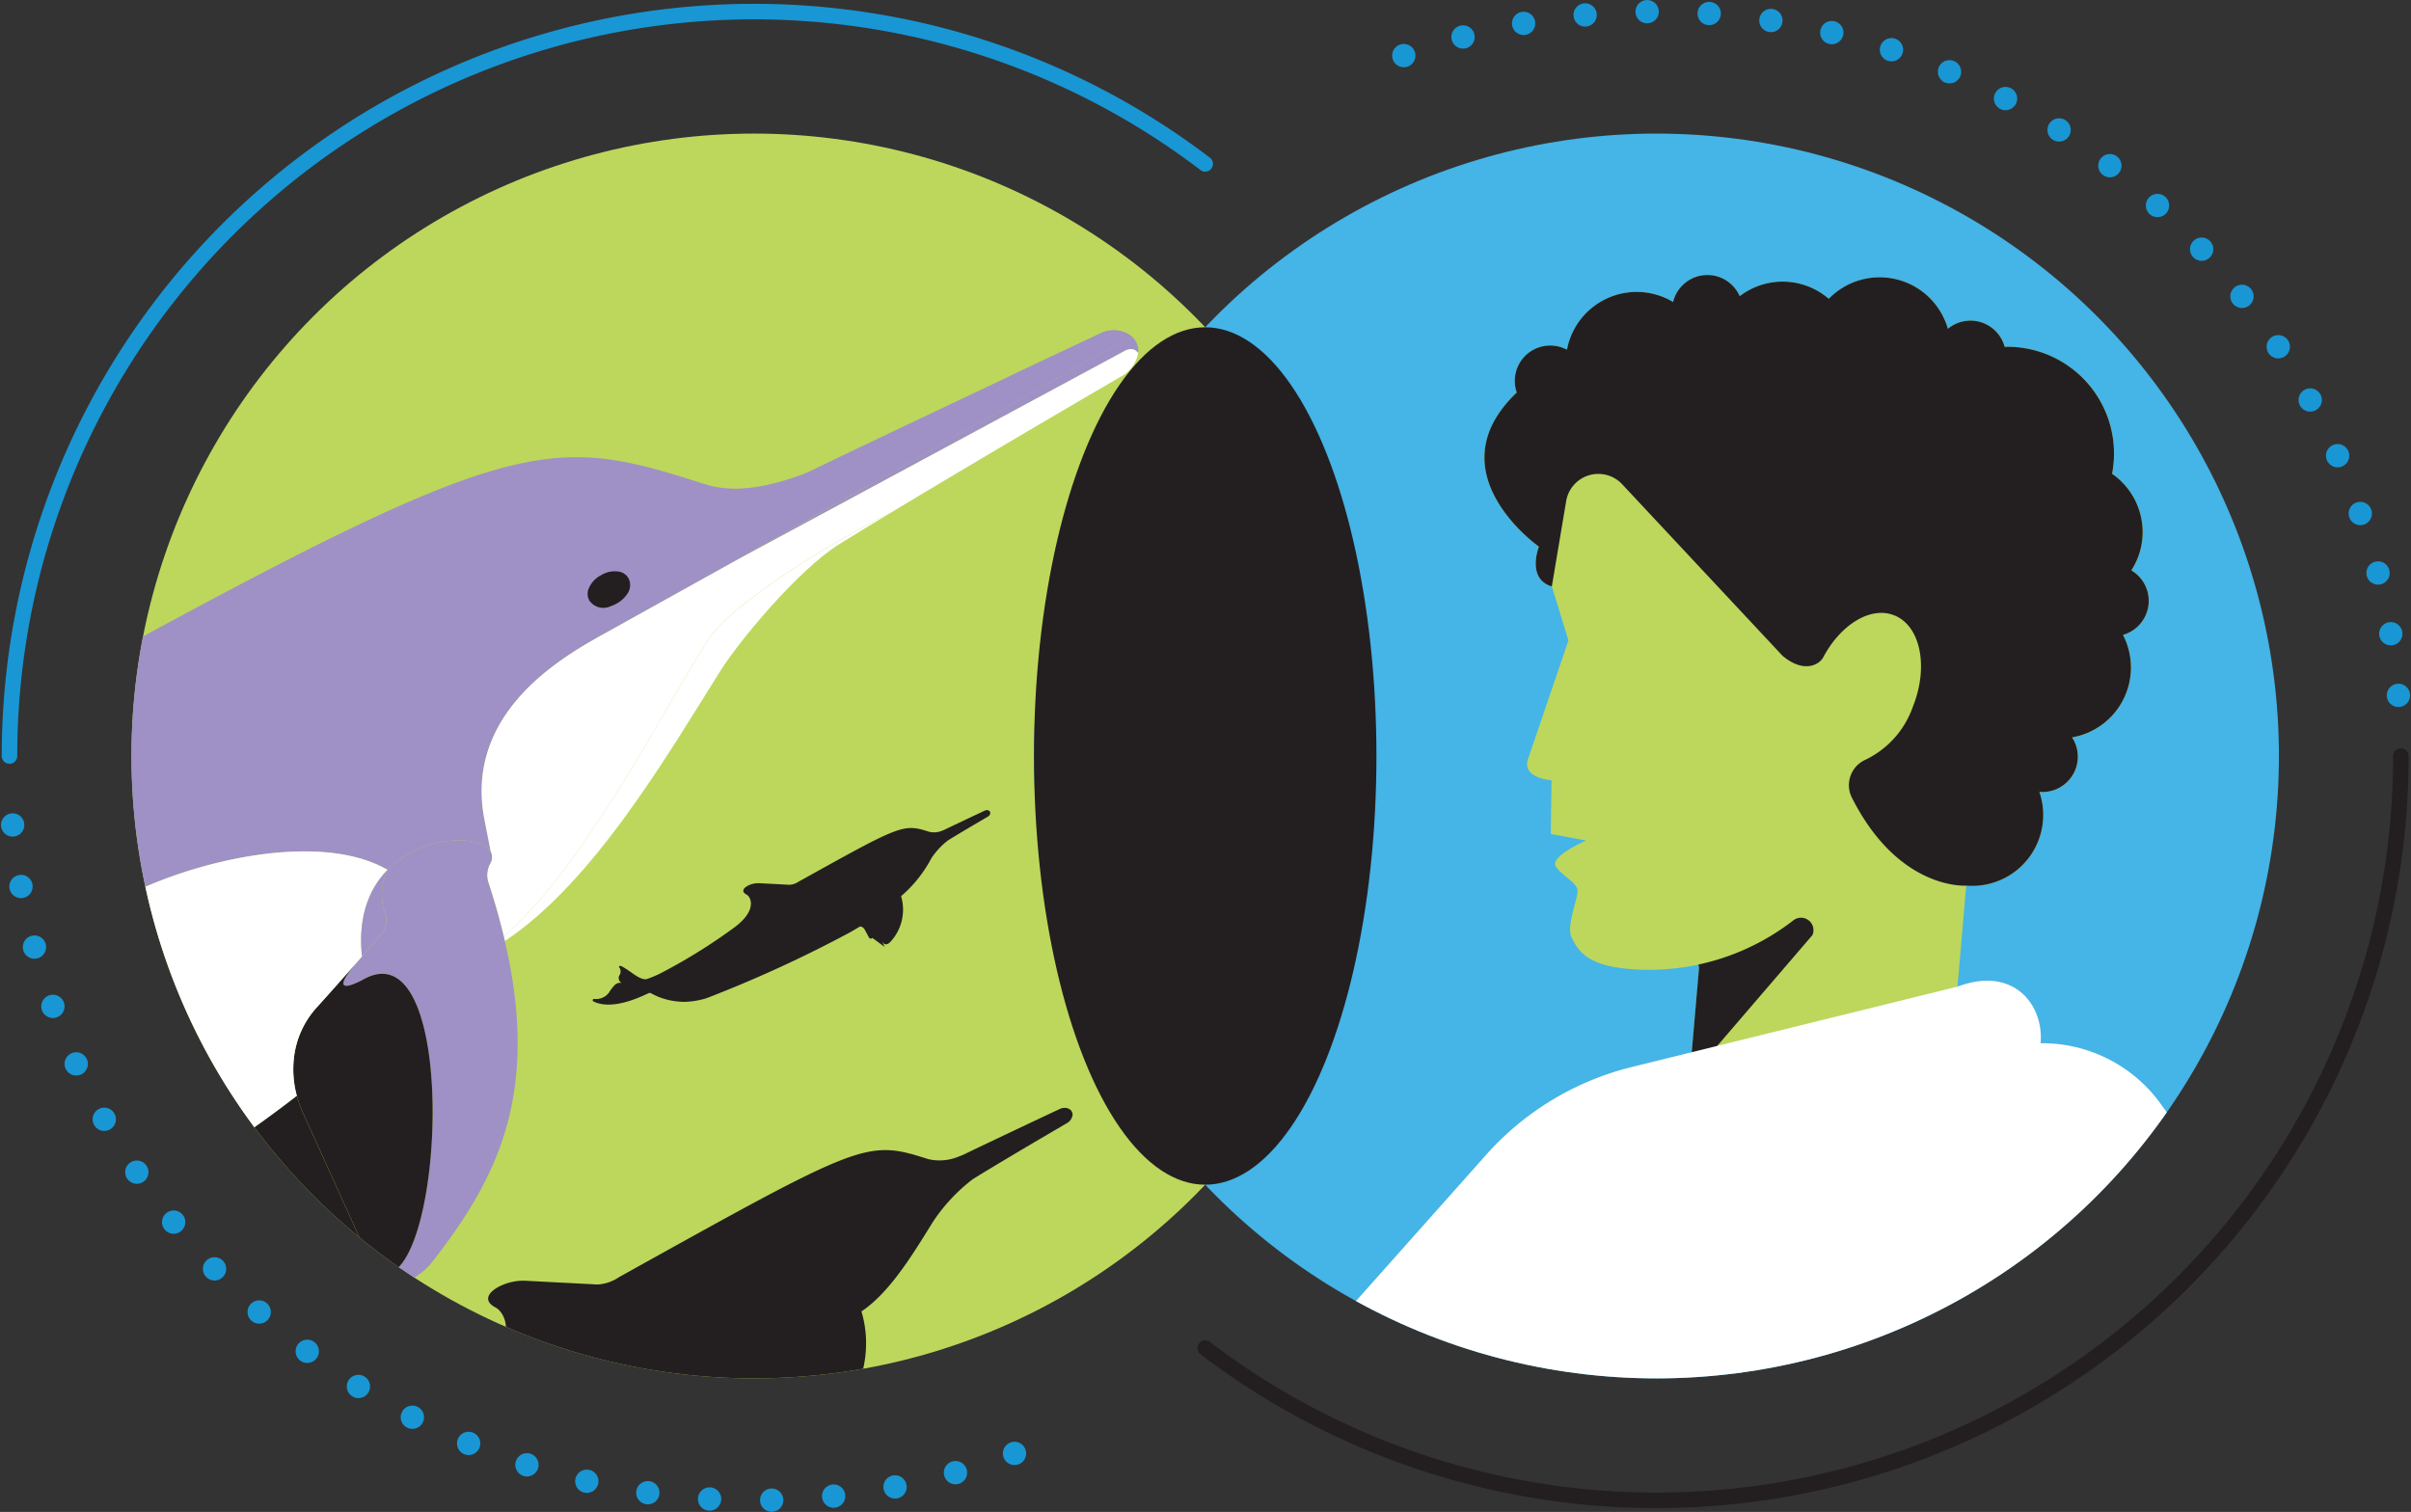 <?xml version="1.0" encoding="UTF-8"?>
<svg xmlns="http://www.w3.org/2000/svg" xmlns:xlink="http://www.w3.org/1999/xlink" width="204.461" height="128.235" viewBox="0 0 204.461 128.235">
  <rect x="0" y="0" width="204.461" height="128.235" fill="#333333" stroke="none"/>
  <defs>
    <clipPath id="clip-path">
      <circle id="Ellipse_1670" data-name="Ellipse 1670" cx="52.788" cy="52.788" r="52.788" transform="translate(262.053 7564.169)" fill="none"></circle>
    </clipPath>
    <clipPath id="clip-path-2">
      <circle id="Ellipse_1671" data-name="Ellipse 1671" cx="52.788" cy="52.788" r="52.788" transform="translate(338.588 7564.169)" fill="none"></circle>
    </clipPath>
  </defs>
  <g id="Group_3542" data-name="Group 3542" transform="translate(-250.904 -7552.839)">
    <circle id="Ellipse_1667" data-name="Ellipse 1667" cx="52.788" cy="52.788" r="52.788" transform="translate(262.053 7564.169)" fill="#bcd75c"></circle>
    <circle id="Ellipse_1668" data-name="Ellipse 1668" cx="52.788" cy="52.788" r="52.788" transform="translate(338.588 7564.169)" fill="#45b4e7"></circle>
    <ellipse id="Ellipse_1669" data-name="Ellipse 1669" cx="14.521" cy="36.361" rx="14.521" ry="36.361" transform="translate(338.588 7580.596)" fill="#231f20"></ellipse>
    <g id="Group_3538" data-name="Group 3538">
      <g id="Group_3537" data-name="Group 3537" clip-path="url(#clip-path)">
        <path id="Path_10367" data-name="Path 10367" d="M341.671,7646.963a.7.7,0,0,0-.283-.14.858.858,0,0,0-.235-.021,1.04,1.04,0,0,0-.393.1c-1,.469-1.7.8-2.868,1.351l.054-.025c-2.347,1.11-4.708,2.233-5.226,2.489a4.082,4.082,0,0,1-.469.195,4.217,4.217,0,0,1-2.637.233c-5.218-1.667-5.543-1.485-25.985,9.884-.056.032-.111.062-.164.091l-.066.036a3.561,3.561,0,0,1-1.836.626l-6.187-.323a4.576,4.576,0,0,0-1.7.3h0c-1.2.454-2,1.324-.739,1.98.777.4,1.882,2.5-.933,5.318a13.407,13.407,0,0,1-1.531,1.3q-.6.442-1.257.907a111.664,111.664,0,0,1-13.658,8.343l0,0-.144.071,0,0a23.464,23.464,0,0,1-2.538,1.035c-1.443.192-2.946-1.46-4.895-2.522-.372-.227-.823-.128-.579.178a1.368,1.368,0,0,1,.076,1.5,1.083,1.083,0,0,0,.418,1.607,1.572,1.572,0,0,0-1.529.558,8.215,8.215,0,0,0-1.047,1.4,3.224,3.224,0,0,1-2.906,1.258c-.292-.056-.56.323-.134.537a5.846,5.846,0,0,0,1.147.4c3.408.817,7.69-1.06,9.8-2.074l.054-.025a.617.617,0,0,1,.563.059,13.642,13.642,0,0,0,4.431,1.509h.009a16.651,16.651,0,0,0,2.172.184,16.47,16.47,0,0,0,4.318-.692c.124-.043.343-.123.644-.239,3.648-1.394,19.478-7.873,28.4-13.08l.044-.026c.712-.41,1.346-.786,1.876-1.11a1.216,1.216,0,0,1,.933.635l.877,1.627a.4.4,0,0,0,.651.04l2.468,1.808-1.387-3.058.872,1.922a1.518,1.518,0,0,0,.226.346c.6.674,1.367-.116,1.505-.291a9.522,9.522,0,0,0,2.076-9.1h0c2.52-1.673,4.605-5.272,6.1-7.655a14.929,14.929,0,0,1,3.348-3.565c.427-.264.919-.565,1.447-.884h0c2.8-1.69,6.562-3.882,6.562-3.882a.957.957,0,0,0,.445-.657A.531.531,0,0,0,341.671,7646.963Z" fill="#231f20"></path>
        <path id="Path_10368" data-name="Path 10368" d="M334.8,7621.617a.281.281,0,0,0-.12-.059.313.313,0,0,0-.1-.009.428.428,0,0,0-.166.043l-1.212.57.023-.01c-.991.469-1.989.943-2.208,1.051a1.553,1.553,0,0,1-.2.083,1.785,1.785,0,0,1-1.114.1c-2.2-.7-2.342-.627-10.978,4.176l-.07.038-.027.016a1.505,1.505,0,0,1-.776.264l-2.614-.136a1.941,1.941,0,0,0-.717.128h0c-.508.192-.845.56-.312.837.328.171.8,1.056-.394,2.247a5.834,5.834,0,0,1-.647.551q-.255.186-.531.383a47.314,47.314,0,0,1-5.77,3.525h0l-.061.03v0a9.839,9.839,0,0,1-1.072.438c-.61.081-1.244-.617-2.068-1.066-.157-.1-.347-.054-.244.075a.581.581,0,0,1,.032.635.457.457,0,0,0,.176.678.664.664,0,0,0-.646.236,3.562,3.562,0,0,0-.442.59,1.364,1.364,0,0,1-1.228.532c-.123-.024-.236.136-.056.227a2.518,2.518,0,0,0,.484.168c1.44.346,3.249-.447,4.141-.876l.022-.01a.258.258,0,0,1,.238.025,5.751,5.751,0,0,0,1.872.637h0a7.092,7.092,0,0,0,.918.078,6.956,6.956,0,0,0,1.824-.293c.052-.017.145-.052.272-.1a107.177,107.177,0,0,0,12-5.527l.019-.01c.3-.174.568-.333.792-.469a.516.516,0,0,1,.395.268l.37.687a.168.168,0,0,0,.275.017l1.043.764-.586-1.292.368.812a.649.649,0,0,0,.1.146c.254.285.578-.049.636-.123a4.022,4.022,0,0,0,.878-3.846h0a10.971,10.971,0,0,0,2.579-3.234,6.307,6.307,0,0,1,1.414-1.506c.18-.112.388-.239.611-.374h0c1.182-.714,2.772-1.64,2.772-1.64a.4.4,0,0,0,.188-.278A.221.221,0,0,0,334.8,7621.617Z" fill="#231f20"></path>
        <g id="Group_3536" data-name="Group 3536">
          <path id="Path_10369" data-name="Path 10369" d="M313.544,7600.248l33.3-18.9h0a1.6,1.6,0,0,1,.586,1.382l-.06.017c-.216-.349-.71-.4-1.2-.084Z" fill="#9f91c5"></path>
          <path id="Path_10370" data-name="Path 10370" d="M320,7592.611c2.2-1.09,15.573-7.431,24.115-11.443a2.54,2.54,0,0,1,2.734.178h0l-33.3,18.9-11.507,6.4c-3.528,1.963-11.794,6.694-10.051,15.7l.541,2.759c-.764-1.491-5.775-1.541-8.764,1.514l0-.005c-5.481-3.156-15.233-.988-20.977,1.636a72.084,72.084,0,0,0-18.247,11.973c-6.468,5.821-16.384,19.815-34.3,33.833a34.58,34.58,0,0,0-14.021,4.7c-12.158,6.763-27.585,17.319-39.523,17l-.027,0c-7.316-1.943-7.794-7.856-7.818-9a.451.451,0,0,0,0-.179c-.1-.641-1.3-1.178-2.792-1.524-.364-.084-.747-.156-1.132-.215-1.458-.448-3.072-1.768,3.6-5.531l.01-.006c13.215-6.569,29.028-16.542,40.97-25.025l.009.011c14.2-9.752,26.368-21.327,42.53-30.356l.2-.109c.159-.086.324-.178.493-.272,61.315-34.1,62.292-34.65,77.941-29.647,2.56.816,5.375.191,7.912-.7A11.874,11.874,0,0,0,320,7592.611Zm-16.471,9.669c-.153-.285-.722-.271-1.267.033s-.862.78-.708,1.066.72.271,1.265-.032S303.684,7602.566,303.53,7602.28Z" fill="#9f91c5"></path>
          <path id="Path_10371" data-name="Path 10371" d="M146.066,7685.047c1.5.346,2.691.883,2.792,1.524,0,.026,0,.085,0,.179-.045.293-.323.6-.9.924l-4.633,2.577c-.474.233-1.021.5-1.631.8l-.16.075c-6.33,3.041-19.174,8.672-29.4,6.22l.007-.023c5.49,1.1,21.677-4,27.967-8.212,2.768-1.855,3.534-4.418.8-4.446.472-.011.966-.021,1.486-.026a16.09,16.09,0,0,1,2.536.2A5.706,5.706,0,0,0,146.066,7685.047Z" fill="#9f91c5"></path>
          <path id="Path_10372" data-name="Path 10372" d="M140.482,7682.6a70.1,70.1,0,0,0,7.612-3.1l.007.013a100.306,100.306,0,0,1-12.781,5.413c-.7.038-1.444.078-2.255.116a26.42,26.42,0,0,1-7.523-.146,3.25,3.25,0,0,1-1.251-4.82,4.107,4.107,0,0,0-.229-4.5c-.731-.919.621-1.216,1.738-.535C131.645,7678.223,136.152,7683.179,140.482,7682.6Z" fill="#231f20"></path>
          <path id="Path_10373" data-name="Path 10373" d="M125.542,7684.9a26.42,26.42,0,0,0,7.523.146c.811-.038,1.553-.078,2.255-.116,1.964-.11,3.611-.218,5.584-.266h.008c2.734.028,1.968,2.591-.8,4.446-6.29,4.215-22.477,9.315-27.967,8.212l-.007.023a17.637,17.637,0,0,1-3.44-1.2c-1.277-.643-.473-1.781.4-1.611a9.677,9.677,0,0,0,8.716-3.774,24.616,24.616,0,0,1,3.14-4.19C122.877,7684.78,123.873,7684.7,125.542,7684.9Z" fill="#9f91c5"></path>
          <path id="Path_10374" data-name="Path 10374" d="M322.066,7599c-3.417,2.121-8.459,8.175-10.042,10.694-4.5,7.148-10.749,17.941-18.308,22.96-.03-.126-.061-.25-.091-.376,6.8-5.95,13.057-18.377,17.155-24.892,1.931-3.378,11.345-8.935,15.627-11.037C324.824,7597.3,323.347,7598.205,322.066,7599Z" fill="#fff"></path>
          <path id="Path_10375" data-name="Path 10375" d="M302.037,7606.648l11.507-6.4,32.633-17.587c.489-.311.983-.265,1.2.084l.06-.017a2.877,2.877,0,0,1-1.336,1.97s-11.293,6.575-19.685,11.644l-.008.005c-4.282,2.1-13.7,7.659-15.627,11.037-4.1,6.515-10.355,18.942-17.155,24.892-.356-1.482-.8-3.036-1.334-4.673a2.06,2.06,0,0,1,.176-1.518,1.019,1.019,0,0,0,.06-.98l-.541-2.759C290.243,7613.342,298.509,7608.611,302.037,7606.648Z" fill="#fff"></path>
          <path id="Path_10376" data-name="Path 10376" d="M283.763,7626.619c2.989-3.055,8-3.005,8.764-1.514a1.019,1.019,0,0,1-.06.98,2.06,2.06,0,0,0-.176,1.518c.537,1.637.978,3.191,1.334,4.673.03.126.061.25.091.376h0c3.029,13.013-.675,20.225-6.228,27.306-.414.526-2.715,2.9-4.516.874h0c5.611,1.987,7.129-29.654-1.269-24.916,0,0-3.369,1.885-.561-1.435.157-.182.31-.356.46-.526v0c.661-.756,1.23-1.413,1.651-1.9a1.73,1.73,0,0,0,.313-1.736A4.855,4.855,0,0,1,283.763,7626.619Z" fill="#9f91c5"></path>
          <path id="Path_10377" data-name="Path 10377" d="M281.143,7634.481c-2.808,3.32.561,1.435.561,1.435,8.4-4.738,6.88,26.9,1.269,24.916h0a4.651,4.651,0,0,1-.677-1.038l-2.686-5.924-3.043-6.713a9.332,9.332,0,0,1-.487-1.367,8.479,8.479,0,0,1-.257-3.163,7.606,7.606,0,0,1,1.925-4.326C278.929,7636.993,280.121,7635.647,281.143,7634.481Z" fill="#231f20"></path>
          <path id="Path_10378" data-name="Path 10378" d="M263.3,7654.281c-26.768,15.62-74.252,35.053-85.194,39.236a157.278,157.278,0,0,0,32.145-19.461c5.246-.532,9.706.1,16.445-2.219C238.655,7667.713,253.434,7659.95,263.3,7654.281Z" fill="#fff"></path>
          <path id="Path_10379" data-name="Path 10379" d="M226.692,7671.837c-6.739,2.322-11.2,1.687-16.445,2.219,17.911-14.018,27.827-28.012,34.3-33.833a72.084,72.084,0,0,1,18.247-11.973c5.744-2.624,15.5-4.792,20.977-1.636l0,.005c-1.526,1.56-2.526,3.929-2.161,7.334v0c-.15.17-.3.344-.46.526-1.022,1.166-2.214,2.512-3.4,3.821a7.606,7.606,0,0,0-1.925,4.326,8.479,8.479,0,0,0,.257,3.163,106.4,106.4,0,0,1-12.649,8.414l-.132.076C253.434,7659.95,238.655,7667.713,226.692,7671.837Z" fill="#fff"></path>
          <path id="Path_10380" data-name="Path 10380" d="M196.226,7678.752a34.58,34.58,0,0,1,14.021-4.7,157.278,157.278,0,0,1-32.145,19.461c-.9.347-1.559.588-1.932.715a49.3,49.3,0,0,1-12.951,2.076,49.685,49.685,0,0,1-6.516-.552C168.641,7696.071,184.068,7685.515,196.226,7678.752Z" fill="#9f91c5"></path>
          <path id="Path_10381" data-name="Path 10381" d="M207.987,7624.834l18.558.968c1.931.006,3.3-.659,5.507-1.877-16.162,9.029-28.331,20.6-42.53,30.356l-.009-.011q1.957-1.391,3.768-2.721a40.214,40.214,0,0,0,4.593-3.91c5.261-4.765,16.952-17.709,10.005-21.289a7.445,7.445,0,0,0-4.982-.6A13.715,13.715,0,0,1,207.987,7624.834Z" fill="#9f91c5"></path>
          <path id="Path_10382" data-name="Path 10382" d="M144.934,7684.832a16.09,16.09,0,0,0-2.536-.2c-.52.005-1.014.015-1.486.026H140.9c-1.973.048-3.62.156-5.584.266a100.306,100.306,0,0,0,12.781-5.413c.144-.069.287-.14.432-.212C141.862,7683.064,143.476,7684.384,144.934,7684.832Z" fill="#9f91c5"></path>
          <path id="Path_10383" data-name="Path 10383" d="M156.676,7695.751a40.851,40.851,0,0,1-13.29-4.526,1.85,1.85,0,0,0-1.691-.178c.61-.295,1.157-.563,1.631-.8l4.633-2.577c.576-.32.854-.631.9-.924C148.882,7687.9,149.36,7693.808,156.676,7695.751Z" fill="#9f91c5"></path>
          <path id="Path_10384" data-name="Path 10384" d="M304.211,7601.9a1.156,1.156,0,0,0-.7-.555,2.167,2.167,0,0,0-1.621.273,2.214,2.214,0,0,0-1.1,1.238,1.189,1.189,0,0,0,.083.9,1.435,1.435,0,0,0,1.809.5,2.936,2.936,0,0,0,.508-.223,2.574,2.574,0,0,0,.886-.79A1.283,1.283,0,0,0,304.211,7601.9Z" fill="#231f20"></path>
          <path id="Path_10385" data-name="Path 10385" d="M283.763,7626.619a4.855,4.855,0,0,0-.2,3.7,1.73,1.73,0,0,1-.313,1.736c-.421.488-.99,1.145-1.651,1.9C281.237,7630.548,282.237,7628.179,283.763,7626.619Z" fill="#9f91c5"></path>
          <path id="Path_10386" data-name="Path 10386" d="M276.077,7645.791a9.332,9.332,0,0,0,.487,1.367l7.273,16.046-7.4-5.426a1.191,1.191,0,0,1-1.953-.119l-2.629-4.879a3.651,3.651,0,0,0-2.8-1.9c-1.589.971-3.49,2.1-5.625,3.33A106.4,106.4,0,0,0,276.077,7645.791Z" fill="#231f20"></path>
          <path id="Path_10387" data-name="Path 10387" d="M207.879,7626.35c6.947,3.58-4.744,16.524-10.005,21.289,8.445-8.456,5.129-14.738,2.8-15.952-3.782-1.97-1.392-4.577,2.217-5.94h.008A7.445,7.445,0,0,1,207.879,7626.35Z" fill="#9f91c5"></path>
          <path id="Path_10388" data-name="Path 10388" d="M156.676,7695.751l.027,0h-.014Z" fill="#9f91c5"></path>
          <path id="Path_10389" data-name="Path 10389" d="M148.858,7686.571a.451.451,0,0,1,0,.179C148.857,7686.656,148.858,7686.6,148.858,7686.571Z" fill="#9f91c5"></path>
          <path id="Path_10390" data-name="Path 10390" d="M144.934,7684.832c.385.059.768.131,1.132.215A5.706,5.706,0,0,1,144.934,7684.832Z" fill="#9f91c5"></path>
          <path id="Path_10391" data-name="Path 10391" d="M344.116,7581.168c-3,1.408-5.105,2.4-8.6,4.053,7.81-3.681-4.292,4.376-11.029,8.818l22.363-12.692h0A2.54,2.54,0,0,0,344.116,7581.168Z" fill="#9f91c5"></path>
        </g>
      </g>
    </g>
    <g id="Group_3541" data-name="Group 3541">
      <g id="Group_3540" data-name="Group 3540" clip-path="url(#clip-path-2)">
        <g id="Group_3539" data-name="Group 3539">
          <path id="Path_10392" data-name="Path 10392" d="M379.541,7586.134a2.925,2.925,0,0,1-.156-1.236,3.014,3.014,0,0,1,3.257-2.738,2.973,2.973,0,0,1,1.157.341,6.015,6.015,0,0,1,9-4.046,2.989,2.989,0,0,1,5.647-.493,5.982,5.982,0,0,1,7.554.223,6.016,6.016,0,0,1,10.1,2.543,3,3,0,0,1,4.815,1.529,8.539,8.539,0,0,1,1,.029,9.05,9.05,0,0,1,8.239,9.8c-.027.314-.072.629-.128.941a6.013,6.013,0,0,1,2.568,5.457,5.927,5.927,0,0,1-.938,2.732,3,3,0,0,1-.706,5.472,6.014,6.014,0,0,1-4.321,8.693,2.966,2.966,0,0,1,.481,1.882,3,3,0,0,1-3.252,2.739,5.944,5.944,0,0,1,.306,2.475,6.02,6.02,0,0,1-6.518,5.477l-.74,8.572-16.779,6.177-5.74,2.114-.2-.531.81-9.382-.054-.256a19.9,19.9,0,0,1-6,.361c-3.459-.307-4.2-1.549-4.74-2.6s.587-3.454.476-4.1-1.187-1.1-1.821-1.953,2.556-2.228,2.556-2.228l-3-.56.066-4.554s-2.558-.155-1.992-1.808c.36-1.054,3.424-10.05,3.424-10.05l-1.407-4.58c-2.177-.645-1.094-3.376-1.094-3.376S372.415,7592.9,379.541,7586.134Z" fill="#bcd75c"></path>
          <path id="Path_10393" data-name="Path 10393" d="M404.607,7632.145a1.056,1.056,0,0,0-1.62-1.248,19.917,19.917,0,0,1-8.05,3.748l.054.256-.81,9.382Z" fill="#231f20"></path>
          <path id="Path_10394" data-name="Path 10394" d="M359.173,7670.738l83.519,7.209-1.755-22.068-6.972-9.653a12.394,12.394,0,0,0-10.01-4.908c.282-3.265-2.295-6.59-7.058-4.795l-27.608,6.812a24.346,24.346,0,0,0-12.358,7.452Z" fill="#fff"></path>
          <path id="Path_10395" data-name="Path 10395" d="M381.411,7599.2s-1.083,2.731,1.094,3.376l1.214-7.233a2.768,2.768,0,0,1,4.794-1.387l13.553,14.5c1.832,1.539,3.136.734,3.449.142,1.482-2.8,4.035-4.37,6.033-3.568,2.226.885,2.934,4.366,1.568,7.764a7.869,7.869,0,0,1-4,4.475,2.359,2.359,0,0,0-1.142,3.27c3.979,7.838,9.663,7.413,9.663,7.413a6.02,6.02,0,0,0,6.518-5.477,5.944,5.944,0,0,0-.306-2.475,3,3,0,0,0,3.252-2.739,2.966,2.966,0,0,0-.481-1.882,6.014,6.014,0,0,0,4.321-8.693,3,3,0,0,0,.706-5.472,5.927,5.927,0,0,0,.938-2.732,6.013,6.013,0,0,0-2.568-5.457c.056-.312.1-.627.128-.941a9.05,9.05,0,0,0-8.239-9.8,8.539,8.539,0,0,0-1-.029,3,3,0,0,0-4.815-1.529,6.016,6.016,0,0,0-10.1-2.543,5.982,5.982,0,0,0-7.554-.223,2.989,2.989,0,0,0-5.647.493,6.015,6.015,0,0,0-9,4.046,3.039,3.039,0,0,0-1.679-.343,3,3,0,0,0-2.579,3.976C372.415,7592.9,381.411,7599.2,381.411,7599.2Z" fill="#231f20"></path>
        </g>
      </g>
    </g>
    <path id="Path_10396" data-name="Path 10396" d="M353.109,7566.737a63.137,63.137,0,0,0-101.4,50.22" fill="none" stroke="#1996d4" stroke-linecap="round" stroke-linejoin="round" stroke-width="1.317"></path>
    <path id="Path_10397" data-name="Path 10397" d="M353.109,7667.177a63.145,63.145,0,0,0,101.092-43.95q.3-3.1.305-6.27" fill="none" stroke="#231f20" stroke-linecap="round" stroke-linejoin="round" stroke-width="1.317"></path>
    <path id="Path_10398" data-name="Path 10398" d="M251.977,7622.806A63.166,63.166,0,0,0,340.17,7674.8" fill="none" stroke="#1996d4" stroke-linecap="round" stroke-linejoin="round" stroke-width="1.975" stroke-dasharray="0 5.267"></path>
    <path id="Path_10399" data-name="Path 10399" d="M454.3,7611.814a63.138,63.138,0,0,0-62.925-57.987h0a62.684,62.684,0,0,0-25.328,5.289" fill="none" stroke="#1996d4" stroke-linecap="round" stroke-linejoin="round" stroke-width="1.975" stroke-dasharray="0 5.267"></path>
  </g>
</svg>
